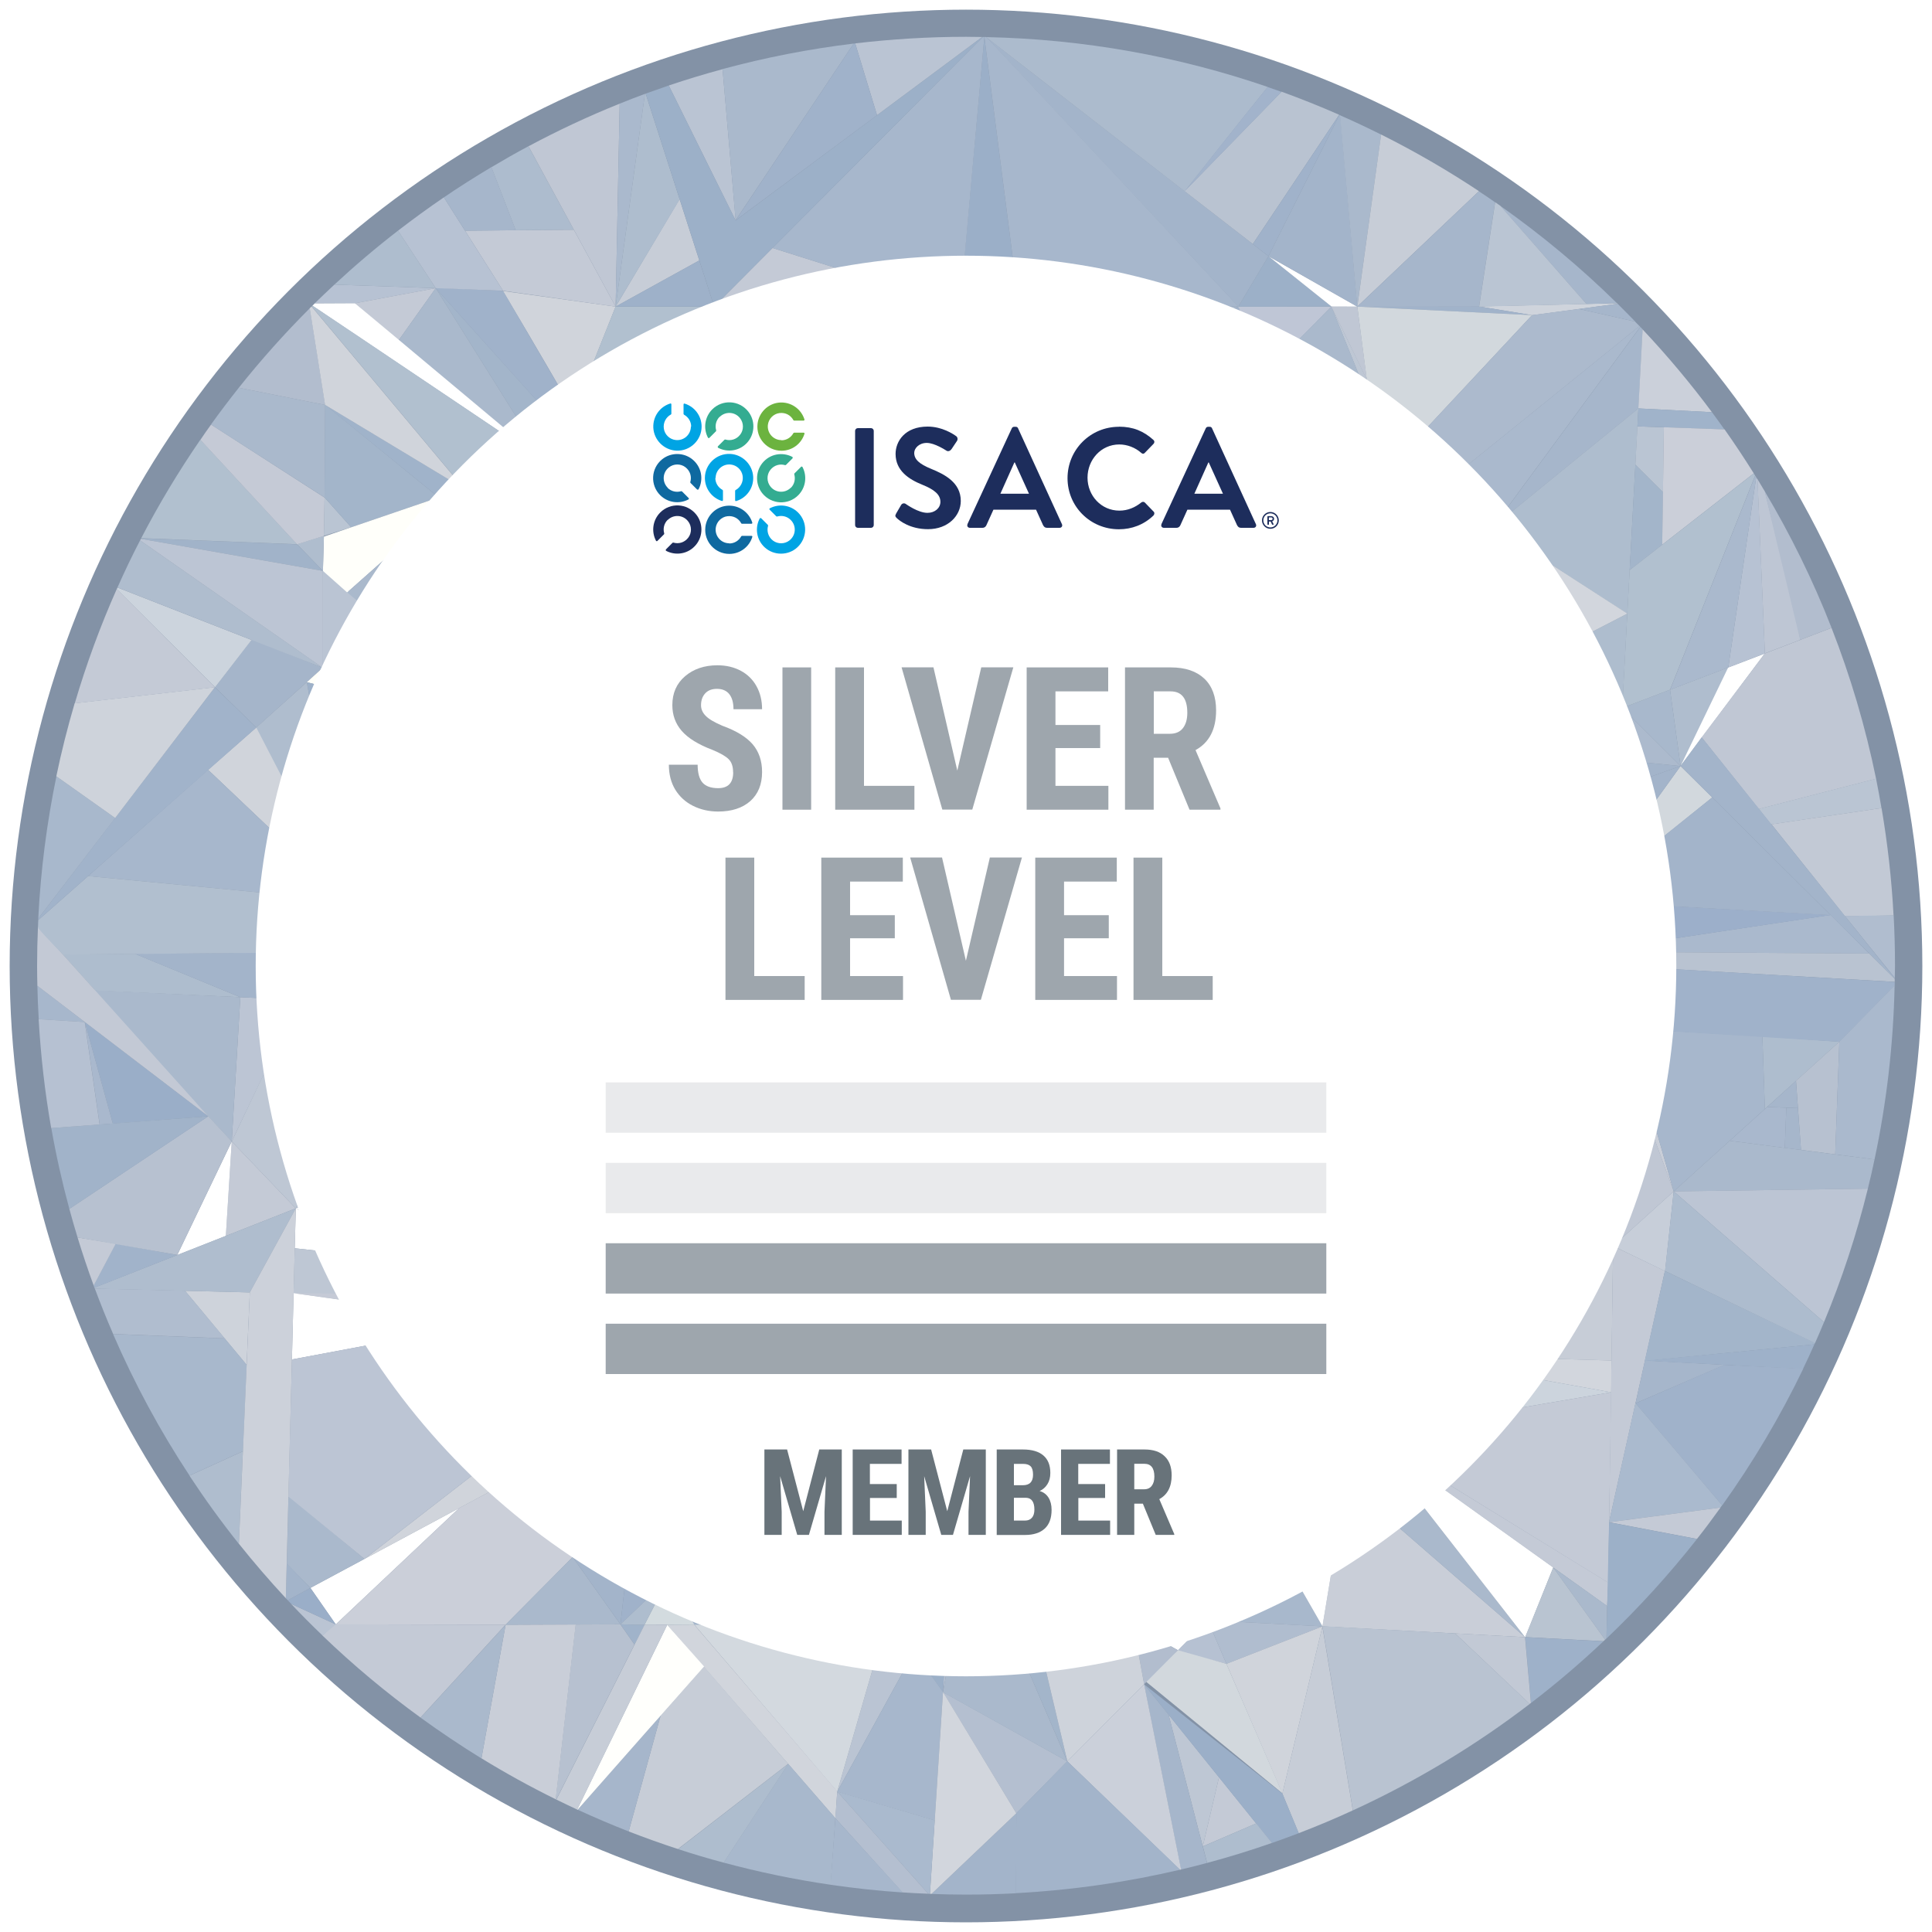 <?xml version="1.0" encoding="UTF-8"?>
<svg id="Layer_2" data-name="Layer 2" xmlns="http://www.w3.org/2000/svg" xmlns:xlink="http://www.w3.org/1999/xlink" viewBox="0 0 200 200">
  <defs>
    <style>
      .cls-1 {
        fill: #c3c9d5;
      }

      .cls-1, .cls-2, .cls-3, .cls-4, .cls-5, .cls-6, .cls-7, .cls-8, .cls-9, .cls-10, .cls-11, .cls-12, .cls-13, .cls-14, .cls-15, .cls-16, .cls-17, .cls-18, .cls-19, .cls-20, .cls-21, .cls-22, .cls-23, .cls-24, .cls-25, .cls-26, .cls-27, .cls-28, .cls-29, .cls-30, .cls-31, .cls-32, .cls-33, .cls-34, .cls-35, .cls-36, .cls-37, .cls-38, .cls-39, .cls-40, .cls-41, .cls-42, .cls-43, .cls-44, .cls-45, .cls-46, .cls-47, .cls-48, .cls-49, .cls-50, .cls-51, .cls-52, .cls-53, .cls-54, .cls-55, .cls-56, .cls-57, .cls-58, .cls-59, .cls-60, .cls-61, .cls-62, .cls-63, .cls-64, .cls-65, .cls-66, .cls-67, .cls-68, .cls-69, .cls-70, .cls-71, .cls-72, .cls-73, .cls-74, .cls-75, .cls-76, .cls-77, .cls-78, .cls-79, .cls-80, .cls-81, .cls-82, .cls-83, .cls-84, .cls-85, .cls-86 {
        stroke-width: 0px;
      }

      .cls-2 {
        fill: #b7c1d0;
      }

      .cls-3 {
        fill: #bbc6d1;
      }

      .cls-4 {
        fill: #a0b2ca;
      }

      .cls-5 {
        fill: #afbdce;
      }

      .cls-6 {
        fill: #d3dbdf;
      }

      .cls-7 {
        fill: #c7cdd7;
      }

      .cls-8 {
        fill: #ccd1da;
      }

      .cls-9 {
        fill: #fffffc;
      }

      .cls-10 {
        fill: #9eb1c9;
      }

      .cls-11 {
        fill: #d3d9df;
      }

      .cls-12 {
        fill: #a0b3ca;
      }

      .cls-13 {
        fill: #a7b7cc;
      }

      .cls-14 {
        fill: #bec6d4;
      }

      .cls-15 {
        fill: #b4bfcf;
      }

      .cls-16 {
        fill: #a3b4ca;
      }

      .cls-17 {
        fill: #bec7d4;
      }

      .cls-18 {
        fill: #68737a;
      }

      .cls-19 {
        fill: #a5b5ca;
      }

      .cls-20 {
        fill: #c7ced9;
      }

      .cls-21 {
        fill: #aab9cd;
      }

      .cls-22 {
        fill: #6cb33f;
      }

      .cls-23 {
        fill: #34ac91;
      }

      .cls-24 {
        fill: #b7c2d3;
      }

      .cls-25 {
        fill: #adbcce;
      }

      .cls-26 {
        fill: #b1c0cf;
      }

      .cls-27 {
        fill: #b5c0d1;
      }

      .cls-28 {
        fill: #a2b3cb;
      }

      .cls-29 {
        fill: #d1d5dc;
      }

      .cls-30 {
        fill: #d2d6dd;
      }

      .cls-31 {
        fill: #ced3db;
      }

      .cls-32 {
        fill: #ccd4dd;
      }

      .cls-33 {
        fill: #a8b8cc;
      }

      .cls-34 {
        fill: #a6b6cb;
      }

      .cls-35 {
        fill: #c9ced9;
      }

      .cls-36 {
        fill: #1d2d5c;
      }

      .cls-37 {
        fill: #9ea6ad;
      }

      .cls-38 {
        fill: #c5cad6;
      }

      .cls-39 {
        fill: #9cafca;
      }

      .cls-40 {
        fill: #c0c7d4;
      }

      .cls-41 {
        fill: #bac4d3;
      }

      .cls-42 {
        fill: #d2d8dd;
      }

      .cls-43 {
        fill: #9cb0c8;
      }

      .cls-44 {
        fill: #bcc5d4;
      }

      .cls-45 {
        fill: #cfd2da;
      }

      .cls-46 {
        fill: #9aaec8;
      }

      .cls-47 {
        fill: #b6c1d2;
      }

      .cls-48 {
        fill: #a1b3c9;
      }

      .cls-49 {
        fill: #fffffa;
      }

      .cls-50 {
        fill: #b1bfcf;
      }

      .cls-51 {
        fill: #b0bdcf;
      }

      .cls-52 {
        fill: #0f69a0;
      }

      .cls-53 {
        fill: #b2bdce;
      }

      .cls-54 {
        fill: #b7c3d1;
      }

      .cls-55 {
        fill: #fffdfd;
      }

      .cls-56 {
        fill: #d0d4db;
      }

      .cls-57 {
        fill: #a1b3ca;
      }

      .cls-58 {
        fill: #a3b5ca;
      }

      .cls-59 {
        fill: #cbd0da;
      }

      .cls-60 {
        fill: #b9c3d1;
      }

      .cls-61 {
        fill: #8392a6;
        filter: url(#drop-shadow-36);
      }

      .cls-62 {
        fill: #bfc6d6;
      }

      .cls-63 {
        fill: #96adc7;
      }

      .cls-64 {
        fill: #acbacd;
      }

      .cls-65 {
        fill: #bac5d3;
      }

      .cls-66 {
        fill: #fcfdff;
      }

      .cls-67 {
        fill: #cbcfd9;
      }

      .cls-68 {
        fill: #aebdce;
      }

      .cls-69 {
        fill: #b9c4d1;
      }

      .cls-70 {
        fill: #c4cad6;
      }

      .cls-71 {
        fill: #e9eaec;
      }

      .cls-72 {
        fill: #a9b8cd;
      }

      .cls-73 {
        fill: #00a4e4;
      }

      .cls-74 {
        fill: #fffff9;
      }

      .cls-75 {
        fill: #aab9cc;
      }

      .cls-76, .cls-78 {
        fill: #fff;
      }

      .cls-77 {
        fill: #d6dbde;
      }

      .cls-78 {
        filter: url(#drop-shadow-37);
      }

      .cls-79 {
        fill: #aabace;
      }

      .cls-80 {
        fill: #9bafc8;
      }

      .cls-81 {
        fill: #acbbcd;
      }

      .cls-82 {
        fill: #cfd4dc;
      }

      .cls-83 {
        fill: #c9ced8;
      }

      .cls-84 {
        fill: #c2c9d5;
      }

      .cls-85 {
        fill: #b4bfd0;
      }

      .cls-86 {
        fill: #97adc7;
      }
    </style>
    <filter id="drop-shadow-36" filterUnits="userSpaceOnUse">
      <feOffset dx="0" dy="0"/>
      <feGaussianBlur result="blur" stdDeviation="2.73"/>
      <feFlood flood-color="#5f491d" flood-opacity=".25"/>
      <feComposite in2="blur" operator="in"/>
      <feComposite in="SourceGraphic"/>
    </filter>
    <filter id="drop-shadow-37" filterUnits="userSpaceOnUse">
      <feOffset dx="0" dy="0"/>
      <feGaussianBlur result="blur-2" stdDeviation="2.02"/>
      <feFlood flood-color="#394579" flood-opacity=".35"/>
      <feComposite in2="blur-2" operator="in"/>
      <feComposite in="SourceGraphic"/>
    </filter>
  </defs>
  <circle class="cls-61" cx="100" cy="100" r="99"/>
  <g>
    <path class="cls-82" d="M167.39,31.39l-14.32.33,5.54.91,8.84-1.18s-.04-.04-.06-.06Z"/>
    <polygon class="cls-57" points="140.51 31.74 158.6 32.62 153.07 31.72 140.51 31.74"/>
    <path class="cls-24" d="M36.75,31.39l8.36-1.56-10.49-.37c-.69.64-1.37,1.29-2.04,1.94l4.17-.02Z"/>
    <polygon class="cls-58" points="98.39 41.37 103.59 43.7 99.37 31.8 98.39 41.37"/>
    <polygon class="cls-64" points="105.49 31.74 99.36 31.78 103.59 43.7 105.49 31.74"/>
    <polygon class="cls-68" points="99.39 31.8 86.42 31.38 85.93 35.81 99.39 31.8"/>
    <polygon class="cls-68" points="86.42 31.38 73.93 31.74 85.93 35.81 86.42 31.38"/>
    <polygon class="cls-59" points="103.59 43.72 119.5 35.46 105.49 31.74 103.59 43.72"/>
    <polygon class="cls-75" points="105.45 31.72 119.5 35.46 128.19 31.74 105.45 31.72"/>
    <polygon class="cls-76" points="98.39 41.37 99.05 34.95 85.93 35.81 98.39 41.37"/>
    <polygon class="cls-20" points="99.37 31.8 85.93 35.81 99.04 34.97 99.37 31.8"/>
    <path class="cls-56" d="M63.73,31.74l-11.68-1.62s4.11,6.85,7.32,12.53l4.36-10.91Z"/>
    <polygon class="cls-26" points="73.93 31.74 63.73 31.74 59.36 42.64 73.93 31.74"/>
    <polygon class="cls-20" points="59.38 42.61 64.32 51.19 73.95 31.71 59.38 42.61"/>
    <polygon class="cls-6" points="64.31 51.14 56.33 47.76 60.98 57.93 60.98 57.93 64.31 51.14"/>
    <polygon class="cls-74" points="50.14 59.35 53.18 61.09 60.98 57.93 53.64 52.81 50.14 59.35"/>
    <polygon class="cls-25" points="53.64 52.81 60.98 57.93 56.33 47.76 53.64 52.81"/>
    <polygon class="cls-75" points="50.17 59.32 48.13 63.15 53.19 61.1 50.17 59.32"/>
    <polygon class="cls-58" points="45.11 29.83 56.33 47.76 64.33 51.19 45.11 29.83"/>
    <polygon class="cls-41" points="33.43 59.02 33.41 68.97 33.72 68.97 41.66 65.76 33.43 59.02"/>
    <polygon class="cls-70" points="36.75 31.39 41.26 35.24 45.11 29.83 36.75 31.39"/>
    <polygon class="cls-75" points="45.11 29.83 41.26 35.24 56.33 47.76 45.11 29.83"/>
    <path class="cls-76" d="M56.33,47.76l-19.58-16.37-4.17.02c-.08.08-.16.16-.24.24l23.99,16.11Z"/>
    <polygon class="cls-65" points="33.6 51.5 33.53 55.47 36.35 54.58 33.6 51.5"/>
    <polygon class="cls-12" points="33.65 41.91 45.41 51.49 48.05 50.59 33.65 41.91"/>
    <polygon class="cls-58" points="45.41 51.49 33.65 41.89 33.6 51.5 36.35 54.58 45.41 51.49"/>
    <polygon class="cls-49" points="33.53 55.55 33.43 59.1 35.94 61.33 48.05 50.59 33.53 55.55"/>
    <polygon class="cls-19" points="50.16 59.34 56.33 47.76 48.05 50.59 50.16 59.34"/>
    <polygon class="cls-75" points="50.16 59.34 48.05 50.59 35.94 61.33 41.43 65.87 48.13 63.15 50.16 59.34"/>
    <polygon class="cls-77" points="84.32 49.2 103.59 43.7 85.93 35.81 84.32 49.2"/>
    <path class="cls-4" d="M64.31,51.18c-4.16-7.31-12.23-21.05-12.23-21.07l-7.02-.32,19.24,21.39Z"/>
    <polygon class="cls-81" points="85.93 35.81 73.93 31.74 70.16 39.36 85.93 35.81"/>
    <polygon class="cls-15" points="84.32 49.2 85.93 35.81 70.16 39.36 60.98 57.93 84.32 49.2"/>
    <polygon class="cls-5" points="33.43 59.1 33.53 55.47 30.75 56.34 33.43 59.1"/>
    <polygon class="cls-19" points="22.26 71.15 26.53 75.31 33.41 69.13 26.07 66.19 22.26 71.15"/>
    <polygon class="cls-17" points="40 105.54 35.81 93.24 23.99 118.16 30.62 125.09 40 105.54"/>
    <polygon class="cls-74" points="34.2 71.24 33.41 69.13 31.76 70.62 34.2 71.24"/>
    <polygon class="cls-10" points="39.5 85.38 34.2 71.24 31.76 70.62 35.81 93.24 39.5 85.38"/>
    <polygon class="cls-44" points="24.88 103.23 23.99 118.16 30.98 103.52 24.88 103.23"/>
    <polygon class="cls-75" points="24.88 103.23 9.24 102.48 23.99 118.16 24.88 103.23"/>
    <polygon class="cls-68" points="13.98 98.74 6.5 98.8 9.85 102.54 24.88 103.23 13.98 98.74"/>
    <polygon class="cls-16" points="13.93 98.73 24.88 103.23 30.98 103.52 33.31 98.57 13.93 98.73"/>
    <polygon class="cls-5" points="35.81 93.24 31.76 70.62 26.46 75.37 35.81 93.24"/>
    <polygon class="cls-50" points="40 105.54 43.96 97.28 37.57 98.41 40 105.54"/>
    <polygon class="cls-4" points="43.96 97.28 39.5 85.38 35.81 93.24 37.57 98.41 43.96 97.28"/>
    <polygon class="cls-56" points="35.81 93.24 26.53 75.31 21.54 79.69 35.81 93.24"/>
    <polygon class="cls-13" points="21.54 79.69 9.12 90.69 35.81 93.24 21.54 79.69"/>
    <polygon class="cls-70" points="23.38 127.94 30.62 125.09 23.99 118.16 23.38 127.94"/>
    <polygon class="cls-76" points="23.38 127.94 23.99 118.16 18.35 129.92 23.38 127.94"/>
    <polygon class="cls-46" points="21.56 115.56 8.78 105.8 11.68 116.32 21.56 115.56"/>
    <polygon class="cls-72" points="11.68 116.32 8.78 105.8 10.32 116.41 11.68 116.32"/>
    <polygon class="cls-31" points="25.53 141.29 25.86 133.79 19.15 133.62 25.53 141.29"/>
    <polygon class="cls-59" points="57.71 65.69 59.85 60.76 58.41 58.97 53.18 61.09 57.71 65.69"/>
    <polygon class="cls-75" points="60.98 57.93 58.41 58.97 59.85 60.76 60.98 57.93"/>
    <polygon class="cls-34" points="52.49 77.67 36.67 67.81 33.41 69.13 37.46 79.93 49.82 83.83 52.49 77.67"/>
    <polygon class="cls-68" points="53.18 61.09 36.67 67.81 52.49 77.67 49.82 83.82 49.83 83.83 57.7 65.67 53.18 61.09"/>
    <polygon class="cls-19" points="43.9 97.13 43.96 97.28 49.82 83.83 37.46 79.93 43.9 97.13"/>
    <polygon class="cls-19" points="123.67 52.58 129.73 55.26 125.94 48.17 123.67 52.58"/>
    <polygon class="cls-50" points="125.94 48.17 119.5 35.46 103.59 43.7 123.66 52.6 125.94 48.17"/>
    <polygon class="cls-81" points="140.33 59.95 138.04 54.49 135.09 57.64 140.33 59.95"/>
    <polygon class="cls-57" points="129.43 42.42 131.28 38.32 128.19 31.74 119.5 35.46 129.43 42.42"/>
    <polygon class="cls-76" points="134.42 45.84 129.44 42.38 129.43 42.42 119.5 35.46 129.73 55.26 135.09 57.64 138.04 54.49 134.42 45.84"/>
    <polygon class="cls-85" points="134.42 45.84 131.28 38.32 129.43 42.42 134.42 45.84"/>
    <polygon class="cls-7" points="146.02 52.06 150.74 64.98 154.55 67.19 148.38 53.35 146.02 52.06"/>
    <polygon class="cls-17" points="146.02 52.06 148.32 53.31 137.8 31.69 146.02 52.06"/>
    <path class="cls-5" d="M146.11,62.75l4.63,2.24-1.82-4.98c-.69.68-1.72,1.69-2.81,2.75Z"/>
    <path class="cls-75" d="M148.92,60l-1.17-3.21-7.34,3.32,5.7,2.64c1.09-1.06,2.12-2.06,2.81-2.75Z"/>
    <polygon class="cls-62" points="137.83 31.73 128.16 31.72 131.29 38.37 137.83 31.73"/>
    <polygon class="cls-75" points="137.83 31.73 131.28 38.32 134.37 45.72 146.02 52.06 137.83 31.73"/>
    <polygon class="cls-31" points="140.82 49.23 134.37 45.72 138.04 54.49 140.82 49.23"/>
    <polygon class="cls-2" points="146.02 52.06 145.9 51.99 140.82 49.23 138.04 54.49 140.4 60.29 147.75 56.79 146.02 52.06"/>
    <polygon class="cls-40" points="140.51 31.74 137.81 31.72 141.5 39.33 140.51 31.74"/>
    <polygon class="cls-42" points="140.51 31.74 141.49 39.31 145.22 46.95 158.6 32.62 140.51 31.74"/>
    <path class="cls-64" d="M169.28,33.29l-5.84-1.31-4.84.64-13.39,14.34,2.35,4.72,22.16-17.92c-.15-.16-.3-.31-.45-.46Z"/>
    <path class="cls-21" d="M169.72,33.75l-22.16,17.92,3.49,7.66,18.75-25.49s-.05-.06-.08-.09Z"/>
    <path class="cls-34" d="M154.58,54.53l15.03-12.25.44-8.18c-.08-.08-.16-.17-.24-.26l-15.22,20.69Z"/>
    <polygon class="cls-68" points="168.46 63.53 169.61 42.27 154.56 54.54 168.46 63.53"/>
    <polygon class="cls-68" points="158.16 68.84 167.94 73.29 168.46 63.53 158.16 68.84"/>
    <polygon class="cls-30" points="158.16 68.84 168.47 63.52 154.56 54.54 158.16 68.84"/>
    <polygon class="cls-13" points="154.56 54.54 151.05 59.33 154.54 67.17 158.19 68.94 154.56 54.54"/>
    <polygon class="cls-58" points="172.15 50.94 169.29 48.09 168.7 59.02 172.07 56.4 172.15 50.94"/>
    <polygon class="cls-65" points="172.24 44.24 169.5 44.14 169.29 48.09 172.15 50.94 172.24 44.24"/>
    <path class="cls-5" d="M173.97,79.3s4.99-9.33,4.96-10.21l-6.05,2.31,1.09,7.9Z"/>
    <polygon class="cls-33" points="172.88 71.4 167.94 73.29 173.97 79.3 172.88 71.4"/>
    <path class="cls-76" d="M173.97,79.3l8.72-11.65-3.79,1.45s-4.93,10.2-4.93,10.2Z"/>
    <polygon class="cls-27" points="154.55 67.19 150.74 64.98 160.63 89.2 161.77 86.73 154.55 67.19"/>
    <polygon class="cls-58" points="165.55 78.5 159.35 80.21 160.67 83.84 163.46 83.06 165.55 78.5"/>
    <polygon class="cls-34" points="165.55 78.5 167.94 73.29 154.54 67.17 159.35 80.21 165.55 78.5"/>
    <polygon class="cls-10" points="160.68 83.82 161.77 86.73 163.48 83.02 160.68 83.82"/>
    <path class="cls-35" d="M157.67,81.61c-2.4,1.72-5.35,3.81-7.22,5.17l.8,2.16,8.16-2.87-1.74-4.45Z"/>
    <path class="cls-33" d="M157.67,81.61l-6.94-16.64-4.7-2.26-3.28,3.66,7.7,20.4c1.87-1.35,4.81-3.45,7.22-5.17Z"/>
    <polygon class="cls-28" points="159.41 86.06 151.26 88.92 155.54 100.3 160.63 89.2 159.41 86.06"/>
    <polygon class="cls-40" points="159.28 109.64 166.99 128.99 173.26 123.33 164.16 98.52 159.28 109.64"/>
    <polygon class="cls-53" points="155.54 100.3 163.58 99.87 164.16 98.52 155.54 100.3"/>
    <polygon class="cls-16" points="164.16 98.52 160.63 89.2 155.54 100.3 164.16 98.52"/>
    <polygon class="cls-7" points="162.84 101.59 155.54 100.3 159.28 109.64 162.84 101.59"/>
    <polygon class="cls-28" points="155.54 100.3 162.84 101.59 163.58 99.87 155.54 100.3"/>
    <polygon class="cls-21" points="163.47 83.01 160.63 89.2 164.16 98.52 163.47 83.01"/>
    <polygon class="cls-42" points="163.9 93.3 177.25 82.55 173.97 79.3 163.9 93.3"/>
    <polygon class="cls-21" points="164.16 98.52 193.5 98.71 189.51 94.71 164.16 98.52"/>
    <polygon class="cls-39" points="163.9 93.3 164.16 98.52 189.55 94.72 163.9 93.3"/>
    <path class="cls-16" d="M189.51,94.74l-12.26-12.19c-13.37,10.66-13.26,10.67-13.35,10.75l25.61,1.44Z"/>
    <polygon class="cls-83" points="173.26 123.33 166.57 99.94 164.63 99.84 173.26 123.33"/>
    <polygon class="cls-68" points="190.41 107.84 182.44 107.28 182.7 114.8 190.41 107.84"/>
    <polygon class="cls-13" points="182.7 114.8 182.44 107.28 168.43 106.47 173.26 123.33 182.7 114.8"/>
    <polygon class="cls-16" points="163.47 83.04 173.97 79.3 165.56 78.47 163.47 83.04"/>
    <polygon class="cls-64" points="165.56 78.47 173.97 79.3 167.94 73.29 165.56 78.47"/>
    <polygon class="cls-16" points="173.97 79.3 163.47 83.04 163.9 93.3 173.97 79.3"/>
    <polygon class="cls-20" points="166.99 128.99 172.37 131.59 173.26 123.33 166.99 128.99"/>
    <polygon class="cls-2" points="189.98 119.5 190.41 107.84 185.92 111.89 186.44 119.04 189.98 119.5"/>
    <polygon class="cls-34" points="186.12 114.71 185.92 111.89 182.94 114.59 186.12 114.71"/>
    <polygon class="cls-34" points="184.76 118.83 186.44 119.04 186.12 114.71 184.92 114.67 184.76 118.83"/>
    <polygon class="cls-72" points="184.92 114.67 182.94 114.59 179.06 118.09 184.76 118.83 184.92 114.67"/>
    <polygon class="cls-70" points="149.83 129.41 146.48 136.67 156.15 133.05 149.83 129.41"/>
    <polygon class="cls-76" points="144.05 126.17 137.91 139.88 146.49 136.64 149.83 129.41 144.05 126.17"/>
    <polygon class="cls-62" points="156.85 114.73 159.28 109.64 155.54 100.3 156.85 114.73"/>
    <polygon class="cls-56" points="166.99 128.99 151.77 125.36 149.83 129.41 156.15 133.05 166.99 128.99"/>
    <polygon class="cls-84" points="166.99 128.99 155.54 100.25 159.28 109.64 151.77 125.36 166.99 128.99"/>
    <polygon class="cls-5" points="145.79 122.41 144.05 126.17 149.83 129.41 151.77 125.36 145.79 122.41"/>
    <polygon class="cls-50" points="149.03 124.02 151.77 125.36 156.85 114.73 149.03 124.02"/>
    <polygon class="cls-28" points="155.54 100.3 145.79 122.41 149.04 124.04 156.85 114.73 155.54 100.3"/>
    <polygon class="cls-83" points="139.37 153.4 136.9 168.36 157.88 169.48 139.37 153.4"/>
    <polygon class="cls-28" points="141.47 148.44 135.65 144.86 133.96 148.51 139.37 153.4 141.47 148.44"/>
    <polygon class="cls-75" points="139.37 153.4 157.89 169.5 141.47 148.44 139.37 153.4"/>
    <polygon class="cls-70" points="166.49 163.83 141.47 148.44 166.37 166.26 166.49 163.83"/>
    <polygon class="cls-76" points="160.79 162.27 141.47 148.44 157.89 169.5 160.79 162.27"/>
    <polygon class="cls-7" points="166.83 140.84 166.99 128.99 146.48 136.67 144.99 140.21 166.83 140.84"/>
    <polygon class="cls-30" points="166.83 140.84 144.98 140.21 166.79 144.13 166.83 140.84"/>
    <polygon class="cls-32" points="141.47 148.44 166.79 144.13 144.99 140.21 141.47 148.44"/>
    <polygon class="cls-70" points="141.47 148.44 166.48 163.84 166.79 144.13 141.47 148.44"/>
    <polygon class="cls-75" points="137.91 139.88 135.65 144.86 135.86 144.99 141.47 148.44 137.91 139.88"/>
    <polygon class="cls-55" points="137.91 139.88 141.47 148.44 146.48 136.67 137.91 139.88"/>
    <polygon class="cls-33" points="125.03 167.73 136.9 168.36 130.18 156.64 125.03 167.73"/>
    <polygon class="cls-76" points="139.37 153.4 133.96 148.51 130.18 156.64 136.9 168.36 139.37 153.4"/>
    <polygon class="cls-70" points="172.35 131.57 166.99 128.99 166.57 157.56 172.35 131.57"/>
    <polygon class="cls-34" points="178.53 141.29 170.28 140.84 169.31 145.27 178.53 141.29"/>
    <polygon class="cls-2" points="110.91 156.21 108.44 159.94 114.64 162.85 110.91 156.21"/>
    <polygon class="cls-6" points="124.34 149.58 130.19 156.65 135.66 144.88 124.34 149.58"/>
    <polygon class="cls-47" points="121.69 146.27 117.49 147.93 116.96 152.12 124.34 149.58 121.69 146.27"/>
    <polygon class="cls-16" points="124.34 149.58 116.96 152.12 125.03 167.73 130.19 156.65 124.34 149.58"/>
    <polygon class="cls-3" points="117.49 147.93 115.44 148.75 116.96 152.12 117.49 147.93"/>
    <polygon class="cls-24" points="116.96 152.12 121.94 166.28 125.03 167.73 116.96 152.12"/>
    <polygon class="cls-10" points="115.44 148.75 108.29 151.57 110.1 154.77 116.96 152.12 115.44 148.75"/>
    <polygon class="cls-79" points="116.96 152.12 110.1 154.77 114.64 162.85 121.94 166.28 116.96 152.12"/>
    <polygon class="cls-57" points="110.1 154.77 108.29 151.57 98.7 155.36 103.16 157.46 110.1 154.77"/>
    <polygon class="cls-68" points="110.1 154.77 103.16 157.46 108.44 159.94 110.91 156.21 110.1 154.77"/>
    <polygon class="cls-19" points="137.91 139.88 133.82 141.48 135.66 144.88 137.91 139.88"/>
    <polygon class="cls-48" points="135.66 144.88 133.82 141.48 121.69 146.27 124.34 149.58 135.66 144.88"/>
    <polygon class="cls-51" points="136.9 168.36 125.03 167.73 126.96 172.24 136.9 168.36"/>
    <polygon class="cls-56" points="126.96 172.24 132.75 185.67 136.9 168.36 126.96 172.24"/>
    <polygon class="cls-47" points="126.96 172.24 125.03 167.73 121.84 170.93 126.96 172.24"/>
    <polygon class="cls-42" points="126.96 172.24 121.94 170.83 118.47 173.95 132.76 185.65 126.96 172.24"/>
    <polygon class="cls-70" points="124.51 191.14 130.04 188.76 126.19 183.98 124.51 191.14"/>
    <polygon class="cls-17" points="126.19 183.98 120.97 177.5 124.51 191.14 126.19 183.98"/>
    <polygon class="cls-75" points="125.03 167.73 121.94 166.28 123.16 169.6 125.03 167.73"/>
    <polygon class="cls-76" points="117.31 168.27 121.94 170.83 123.16 169.6 121.94 166.28 114.64 162.85 117.31 168.27"/>
    <polygon class="cls-10" points="98.53 157.95 106.79 162.42 108.46 159.92 103.18 157.45 98.53 157.95"/>
    <polygon class="cls-68" points="106.79 162.42 117.33 168.27 114.64 162.85 108.46 159.92 106.79 162.42"/>
    <polygon class="cls-25" points="103.16 157.46 98.7 155.36 98.53 157.95 103.16 157.46"/>
    <polygon class="cls-85" points="97.62 175.17 105.21 187.71 110.49 182.33 97.62 175.17"/>
    <polygon class="cls-27" points="100.46 158.98 98.53 157.95 97.62 175.15 97.62 175.15 100.46 158.98"/>
    <polygon class="cls-64" points="106.52 165.53 105.64 161.79 100.46 158.98 106.52 165.53"/>
    <polygon class="cls-58" points="106.52 165.53 100.46 158.98 110.49 182.33 106.52 165.53"/>
    <polygon class="cls-43" points="97.62 175.17 98.17 164.67 94.64 170.97 97.62 175.17"/>
    <polygon class="cls-39" points="98.53 157.95 98.7 155.36 95.32 156.64 98.53 157.95"/>
    <polygon class="cls-58" points="98.53 157.95 95.32 156.64 70.56 165.95 71.86 168.22 91.68 168.18 94.62 171 98.17 164.67 98.53 157.95"/>
    <polygon class="cls-41" points="86.67 185.48 94.62 171 91.67 168.17 86.67 185.48"/>
    <polygon class="cls-11" points="91.67 168.17 71.88 168.19 86.67 185.47 91.67 168.17"/>
    <polygon class="cls-53" points="117.33 168.27 118.44 174.35 121.94 170.83 117.33 168.27"/>
    <polygon class="cls-31" points="117.33 168.27 105.64 161.79 110.49 182.33 118.44 174.35 117.33 168.27"/>
    <polygon class="cls-13" points="97.62 175.15 94.64 170.97 86.67 185.48 96.76 188.45 97.62 175.15"/>
    <polygon class="cls-29" points="69.07 168.2 86.49 188.24 86.67 185.43 71.86 168.18 69.07 168.2"/>
    <polygon class="cls-12" points="65.69 170.25 66.73 168.21 64.23 168.15 65.69 170.25"/>
    <polygon class="cls-41" points="62.71 139.58 59.14 138.02 60.45 141.36 62.71 139.58"/>
    <polygon class="cls-63" points="63.14 142.28 65.03 140.6 62.71 139.58 60.45 141.36 63.14 142.28"/>
    <polygon class="cls-13" points="63.17 142.26 60.45 141.36 61.43 143.82 63.17 142.26"/>
    <polygon class="cls-10" points="63.15 142.26 75.46 145.16 65.03 140.6 63.15 142.26"/>
    <polygon class="cls-68" points="63.17 142.26 61.45 143.8 63.01 147.91 70.21 143.93 63.17 142.26"/>
    <polygon class="cls-57" points="70.21 143.93 72.9 147.85 75.48 145.16 70.21 143.93"/>
    <polygon class="cls-67" points="72.9 147.85 70.21 143.93 63.01 147.91 65.73 154.92 72.9 147.85"/>
    <polygon class="cls-16" points="72.9 147.85 75.97 149.63 77.65 146.12 75.48 145.16 72.9 147.85"/>
    <polygon class="cls-34" points="72.9 147.85 65.72 154.93 69.12 163.53 75.97 149.63 72.9 147.85"/>
    <polygon class="cls-12" points="75.97 149.63 81.66 152.92 83.98 148.9 77.65 146.12 75.97 149.63"/>
    <polygon class="cls-1" points="81.66 152.92 75.97 149.63 69.12 163.51 70.56 165.95 75.12 164.25 81.66 152.92"/>
    <polygon class="cls-19" points="90.94 158.29 98.73 155.36 83.98 148.9 81.66 152.92 90.94 158.29"/>
    <polygon class="cls-43" points="90.94 158.29 81.66 152.92 75.12 164.25 90.94 158.29"/>
    <polygon class="cls-75" points="65.73 154.92 63.01 147.89 55.47 151.86 59.28 161.19 65.73 154.92"/>
    <polygon class="cls-76" points="47.54 156.11 32.13 164.38 34.76 168.16 47.54 156.11"/>
    <polygon class="cls-67" points="55.47 151.86 47.54 156.11 34.76 168.16 52.34 168.19 59.28 161.19 55.47 151.86"/>
    <polygon class="cls-75" points="59.28 161.19 52.34 168.19 64.23 168.15 59.28 161.19"/>
    <polygon class="cls-6" points="66.71 168.21 71.88 168.19 69.12 163.51 66.71 168.21"/>
    <polygon class="cls-16" points="65.73 154.92 59.28 161.19 64.23 168.15 65.73 154.92"/>
    <polygon class="cls-4" points="65.73 154.92 64.23 168.15 69.12 163.51 65.73 154.92"/>
    <polygon class="cls-68" points="64.23 168.15 66.71 168.21 69.12 163.51 64.23 168.15"/>
    <polygon class="cls-75" points="32.13 164.38 37.73 161.38 29.86 154.86 29.69 161.89 32.13 164.38"/>
    <polygon class="cls-76" points="30.51 129.22 42.64 130.54 30.62 125.09 30.51 129.22"/>
    <polygon class="cls-17" points="42.64 130.54 30.51 129.22 30.39 133.92 50.45 134.08 42.64 130.54"/>
    <polygon class="cls-38" points="51.22 136.78 50.45 134.08 30.39 133.87 51.22 136.78"/>
    <polygon class="cls-76" points="30.39 133.87 30.22 140.73 51.24 136.79 30.39 133.87"/>
    <polygon class="cls-82" points="52.19 134.87 50.45 134.08 53.12 143.5 54.15 142.57 52.19 134.87"/>
    <polygon class="cls-76" points="59.14 138.02 52.19 134.87 54.15 142.57 59.14 138.02"/>
    <path class="cls-51" d="M55.65,147.25c-.54-1.51-1.04-3.11-1.5-4.68l-1.04.94,1.4,4.87,1.14-1.13Z"/>
    <path class="cls-13" d="M55.65,147.25l4.8-5.89-1.31-3.34-4.99,4.55c.46,1.57.96,3.16,1.5,4.68Z"/>
    <polygon class="cls-76" points="61.45 143.8 60.45 141.36 55.65 147.25 56.16 148.64 61.45 143.8"/>
    <polygon class="cls-13" points="56.16 148.64 54.86 149.65 55.47 151.86 57.16 150.98 56.16 148.64"/>
    <polygon class="cls-75" points="63.01 147.91 61.45 143.8 56.16 148.64 57.16 150.98 63.01 147.91"/>
    <polygon class="cls-56" points="37.72 161.39 55.47 151.86 54.5 148.38 37.72 161.39"/>
    <polygon class="cls-44" points="54.5 148.38 51.22 136.78 30.22 140.73 29.85 154.92 37.73 161.38 54.5 148.38"/>
    <polygon class="cls-41" points="30.61 125.09 41.3 121.28 35.81 114.27 30.61 125.09"/>
    <polygon class="cls-75" points="50.44 134.08 48.34 128.27 42.7 130.57 50.44 134.08"/>
    <polygon class="cls-76" points="48.34 128.27 45.23 119.86 30.62 125.09 42.7 130.57 48.34 128.27"/>
    <polygon class="cls-68" points="55.17 127.35 49.22 130.69 50.44 134.08 55.89 129.3 55.17 127.35"/>
    <polygon class="cls-70" points="55.89 129.3 50.44 134.08 59.14 138.02 55.89 129.3"/>
    <polygon class="cls-13" points="49.22 130.69 55.17 127.35 54.44 125.42 48.34 128.27 49.22 130.69"/>
    <polygon class="cls-54" points="52.48 120.14 51.46 117.48 45.22 119.87 46.18 122.44 52.48 120.14"/>
    <polygon class="cls-19" points="52.48 120.14 46.18 122.44 48.34 128.27 54.44 125.42 52.48 120.14"/>
    <polygon class="cls-4" points="47.49 106.71 40 105.53 45.22 119.87 51.46 117.48 47.49 106.71"/>
    <polygon class="cls-8" points="35.81 114.27 45.22 119.85 40 105.54 35.81 114.27"/>
    <polygon class="cls-44" points="45.23 119.86 35.81 114.27 41.27 121.27 45.23 119.86"/>
    <polygon class="cls-70" points="45.31 100.9 43.96 97.28 42.28 100.77 45.31 100.9"/>
    <polygon class="cls-28" points="45.31 100.9 42.28 100.77 40 105.53 47.49 106.71 45.31 100.9"/>
    <polygon class="cls-51" points="110.87 108.22 98.43 103.16 102.99 115.4 122.22 128.93 110.87 108.22"/>
    <path class="cls-75" d="M130.6,142.77l7.31-2.89-15.69-10.94c3.03,4.99,5.92,9.82,8.38,13.83Z"/>
    <polygon class="cls-10" points="115.44 148.75 130.6 142.77 126.74 136.41 115.44 148.75"/>
    <polygon class="cls-86" points="112.06 139.7 108.06 118.95 102.99 115.4 112.06 139.7"/>
    <path class="cls-13" d="M126.74,136.41s-1.5-2.48-4.52-7.47l-14.16-9.99,4,20.75,3.38,9.06h0l11.3-12.35Z"/>
    <polygon class="cls-16" points="118.13 111.17 110.87 108.22 122.22 128.93 137.91 139.88 118.13 111.17"/>
    <polygon class="cls-59" points="137.91 139.88 144.05 126.17 136.36 124.11 137.91 139.88"/>
    <polygon class="cls-34" points="136.36 124.11 124.87 121.03 136.53 125.67 136.36 124.11"/>
    <polygon class="cls-34" points="124.98 121.12 137.91 139.88 136.53 125.67 124.98 121.12"/>
    <polygon class="cls-77" points="144.05 126.17 145.79 122.41 125.09 114 144.05 126.17"/>
    <polygon class="cls-72" points="125.09 114 118.13 111.17 124.98 121.12 144.05 126.17 125.09 114"/>
    <polygon class="cls-68" points="108.31 151.56 115.44 148.75 83.98 148.91 108.31 151.56"/>
    <polygon class="cls-4" points="99.44 150.51 98.72 155.36 108.31 151.56 99.44 150.51"/>
    <polygon class="cls-16" points="99.44 150.51 83.98 148.91 98.73 155.36 99.44 150.51"/>
    <polygon class="cls-16" points="101.57 129.65 99.44 148.85 115.44 148.75 101.57 129.65"/>
    <polygon class="cls-43" points="90.46 117.99 75.46 145.16 77.65 146.12 90.46 117.99"/>
    <polygon class="cls-19" points="80.78 139.23 77.65 146.12 79.75 147.04 85.25 139.45 80.78 139.23"/>
    <polygon class="cls-28" points="96.53 148.85 99.45 148.84 98.75 142.73 96.53 148.85"/>
    <polygon class="cls-4" points="98.75 142.73 96.43 124 79.75 147.04 84 148.91 96.53 148.85 98.75 142.73"/>
    <polygon class="cls-62" points="112.02 139.58 103.12 115.75 102.63 120.17 112.02 139.58"/>
    <polygon class="cls-69" points="112.02 139.58 102.63 120.17 101.57 129.65 115.44 148.75 112.02 139.58"/>
    <polygon class="cls-15" points="103.12 115.75 100.63 109.07 97.12 129.55 99.45 148.84 103.12 115.75"/>
    <polygon class="cls-75" points="98.43 103.16 94.69 109.99 94.97 112.22 99.56 106.2 98.43 103.16"/>
    <polygon class="cls-80" points="99.56 106.2 94.97 112.22 97.12 129.55 100.63 109.07 99.56 106.2"/>
    <polygon class="cls-42" points="94.94 111.96 94.69 109.99 90.43 118.06 94.94 111.96"/>
    <polygon class="cls-65" points="94.94 111.96 90.46 117.99 80.78 139.23 85.25 139.45 96.43 124 94.94 111.96"/>
    <polygon class="cls-46" points="75.46 145.16 71.21 135.02 65.03 140.6 75.46 145.16"/>
    <polygon class="cls-10" points="71.21 135.02 75.46 145.16 90.45 118.02 71.21 135.02"/>
    <polygon class="cls-54" points="90.43 118.06 62.71 139.58 65.03 140.6 90.43 118.06"/>
    <polygon class="cls-29" points="52.48 120.14 59.14 138.02 66.89 131.14 52.48 120.14"/>
    <polygon class="cls-77" points="51.46 117.48 52.48 120.14 67.45 112.72 51.46 117.48"/>
    <polygon class="cls-63" points="71.13 133.07 75.1 129.98 72.88 125.85 67.79 130.34 71.13 133.07"/>
    <polygon class="cls-57" points="67.79 130.34 59.14 138.02 59.14 138.02 62.71 139.58 71.13 133.07 67.79 130.34"/>
    <polygon class="cls-68" points="72.88 125.85 75.1 129.98 90.43 118.06 98.43 103.16 72.88 125.85"/>
    <polygon class="cls-83" points="67.79 130.34 72.88 125.85 71.88 124.66 67.48 130.09 67.79 130.34"/>
    <polygon class="cls-76" points="86.11 107.08 71.88 124.66 72.88 125.85 98.43 103.16 86.11 107.08"/>
    <polygon class="cls-13" points="57.09 121.61 67.48 130.09 71.88 124.66 66.63 119.64 57.09 121.61"/>
    <polygon class="cls-19" points="77.82 117.33 66.59 119.63 71.88 124.66 77.82 117.33"/>
    <polygon class="cls-76" points="67.79 130.34 57.09 121.61 57.11 121.61 54.98 122.05 66.87 131.15 67.79 130.34"/>
    <polygon class="cls-41" points="57.09 121.61 57.11 121.61 66.63 119.64 62.19 115.35 54.21 119.28 57.09 121.61"/>
    <polygon class="cls-72" points="54.21 119.28 52.48 120.14 54.98 122.05 57.09 121.61 54.21 119.28"/>
    <polygon class="cls-33" points="57.57 124.02 52.48 120.14 55.88 129.32 57.57 124.02"/>
    <polygon class="cls-33" points="62.17 115.36 66.63 119.64 67.47 112.7 62.17 115.36"/>
    <polygon class="cls-72" points="67.47 112.7 66.63 119.64 77.82 117.33 86.12 107.09 67.47 112.7"/>
    <polygon class="cls-53" points="62.1 114.33 86.09 107.1 62.39 106.85 62.1 114.33"/>
    <polygon class="cls-26" points="51.46 117.48 62.1 114.33 47.48 106.71 51.46 117.48"/>
    <polygon class="cls-46" points="62.1 114.33 62.39 106.85 47.48 106.71 62.1 114.33"/>
    <polygon class="cls-16" points="87.57 97.14 47.46 106.72 86.09 107.1 98.43 103.16 87.57 97.14"/>
    <polygon class="cls-10" points="45.31 100.9 47.48 106.71 71.23 101.08 45.31 100.9"/>
    <polygon class="cls-56" points="58.52 88.84 65 84.61 52.49 77.67 49.82 83.83 58.52 88.84"/>
    <polygon class="cls-83" points="71.84 96.5 77.26 99.62 87.57 97.14 69.42 87.06 71.84 96.5"/>
    <polygon class="cls-43" points="69.42 87.06 65 84.61 58.52 88.84 71.84 96.5 69.42 87.06"/>
    <polygon class="cls-45" points="59.66 101 71.23 101.08 77.26 99.62 71.84 96.5 59.66 101"/>
    <polygon class="cls-13" points="71.84 96.5 49.82 83.83 43.96 97.28 45.31 100.9 59.66 101 71.84 96.5"/>
    <polygon class="cls-66" points="57.7 65.67 67.25 73.38 59.84 60.75 57.7 65.67"/>
    <polygon class="cls-28" points="86.7 89.03 60.98 57.93 59.84 60.75 67.25 73.38 86.7 89.03"/>
    <polygon class="cls-76" points="98.43 103.16 86.68 89.02 69.43 87.07 98.43 103.16"/>
    <polygon class="cls-57" points="69.43 87.07 86.7 89.03 57.7 65.67 52.49 77.67 69.43 87.07"/>
    <polygon class="cls-41" points="98.43 103.16 93.81 89.15 78.42 79.07 98.43 103.16"/>
    <polygon class="cls-42" points="84.34 49.19 60.98 57.93 63.51 61.01 84.34 49.19"/>
    <polygon class="cls-79" points="84.31 49.21 63.51 61.01 78.42 79.07 93.81 89.15 84.31 49.21"/>
    <polygon class="cls-43" points="110.7 78.56 114.62 70.72 104.33 62.07 104.94 76.86 110.7 78.56"/>
    <polygon class="cls-16" points="104.92 76.83 105.45 88.96 110.7 78.56 104.92 76.83"/>
    <polygon class="cls-10" points="105.25 83.38 98.09 55.83 98.43 103.16 105.45 88.96 105.25 83.38"/>
    <polygon class="cls-4" points="103.59 43.7 98.09 55.81 105.25 84.04 103.59 43.7"/>
    <polygon class="cls-75" points="103.59 43.7 104.05 55.36 110.74 46.86 103.59 43.7"/>
    <polygon class="cls-58" points="110.74 46.86 104.05 55.36 104.34 62.12 114.62 70.72 123.67 52.58 110.74 46.86"/>
    <polygon class="cls-13" points="93.81 89.15 98.09 55.81 84.29 49.18 93.81 89.15"/>
    <polygon class="cls-62" points="98.43 103.19 98.09 55.81 93.81 89.15 98.43 103.19"/>
    <polygon class="cls-30" points="84.32 49.2 98.09 55.81 103.59 43.7 84.32 49.2"/>
    <polygon class="cls-16" points="136.63 105.59 118.14 111.17 136.5 118.64 136.63 105.59"/>
    <polygon class="cls-43" points="136.63 105.59 136.5 118.64 145.79 122.41 155.54 100.3 136.63 105.59"/>
    <polygon class="cls-19" points="131.27 101.12 135.78 103.53 155.54 100.3 131.27 101.12"/>
    <polygon class="cls-28" points="134.86 106.13 136.65 105.59 135.78 103.53 128.49 104.9 134.86 106.13"/>
    <polygon class="cls-15" points="128.49 104.9 110.87 108.22 118.14 111.17 134.86 106.13 128.49 104.9"/>
    <polygon class="cls-81" points="135.78 103.53 136.65 105.59 155.6 100.28 135.78 103.53"/>
    <polygon class="cls-14" points="131.33 101.12 113.57 102.14 128.49 104.9 131.33 101.12"/>
    <polygon class="cls-19" points="128.47 104.91 135.78 103.53 131.33 101.12 128.47 104.91"/>
    <path class="cls-35" d="M132.11,96.42c.12-.04-6.01-.77-6.01-.77l-17.08,4.66,6.67,1.71,15.65-.9.78-4.7Z"/>
    <polygon class="cls-77" points="155.54 100.3 132.1 96.48 131.33 101.12 155.54 100.3"/>
    <polygon class="cls-82" points="113.57 102.14 122.98 105.94 128.49 104.9 113.57 102.14"/>
    <polygon class="cls-58" points="122.98 105.94 113.57 102.14 98.43 103.16 110.87 108.22 122.98 105.94"/>
    <polygon class="cls-76" points="109.05 100.28 113.57 102.14 115.69 102.02 109.05 100.28"/>
    <polygon class="cls-75" points="113.63 102.16 109.05 100.28 98.41 103.16 113.63 102.16"/>
    <polygon class="cls-76" points="152.71 92.76 151.26 88.92 140.78 91.74 152.71 92.76"/>
    <polygon class="cls-13" points="152.71 92.76 140.78 91.74 126.26 95.66 155.54 100.3 152.71 92.76"/>
    <polygon class="cls-33" points="140.33 59.95 142.75 66.37 146.03 62.71 140.33 59.95"/>
    <polygon class="cls-76" points="126.25 53.72 123.67 52.58 114.62 70.72 126.25 53.72"/>
    <polygon class="cls-2" points="126.25 53.72 114.84 70.28 105.45 88.96 129.73 55.26 126.25 53.72"/>
    <polygon class="cls-50" points="134.64 66.32 140.5 60.43 140.33 59.95 129.73 55.26 134.64 66.32"/>
    <polygon class="cls-59" points="142.96 66.94 141.79 63.82 135.47 73.02 142.96 66.94"/>
    <polygon class="cls-69" points="141.79 63.82 140.33 59.95 140.5 60.43 98.43 103.16 135.47 73.02 141.79 63.82"/>
    <polygon class="cls-70" points="113.26 91.07 98.43 103.16 133.61 92.09 113.26 91.07"/>
    <polygon class="cls-7" points="151.26 88.92 150.45 86.78 98.41 103.16 151.26 88.92"/>
    <polygon class="cls-16" points="139.24 69.96 140.46 89.93 150.45 86.78 142.96 66.94 139.24 69.96"/>
    <polygon class="cls-76" points="133.62 92.1 121.56 84.3 113.23 91.09 133.62 92.1"/>
    <polygon class="cls-43" points="139.24 69.96 121.56 84.3 133.61 92.09 140.46 89.93 139.24 69.96"/>
    <polygon class="cls-76" points="114.76 86.64 105.45 88.96 98.43 103.16 114.76 86.64"/>
    <polygon class="cls-34" points="114.76 86.64 134.64 66.32 129.73 55.26 105.45 88.96 114.76 86.64"/>
    <polygon class="cls-12" points="54.5 148.38 55.65 147.25 56.16 148.64 54.86 149.65 54.5 148.38"/>
    <path class="cls-34" d="M167.45,31.45l-4.01.53,5.84,1.31c-.6-.62-1.21-1.23-1.82-1.84Z"/>
    <path class="cls-59" d="M170.04,34.1l-.44,8.18,7.62.39c-2.23-3-4.63-5.86-7.18-8.57Z"/>
    <path class="cls-12" d="M177.22,42.67l-7.62-.39-.1,1.86,9.01.31c-.42-.6-.86-1.19-1.29-1.78Z"/>
    <path class="cls-67" d="M178.52,44.45l-6.28-.22-.17,12.16,9.48-7.39c-.97-1.55-1.98-3.07-3.03-4.56Z"/>
    <path class="cls-26" d="M172.88,71.4l8.81-22.16c-.05-.08-.1-.15-.14-.23l-12.85,10.01-.77,14.27,4.95-1.89Z"/>
    <path class="cls-24" d="M181.93,49.61c-.04-.07-.09-.14-.13-.21l-2.89,19.7,3.79-1.45-.76-18.03Z"/>
    <path class="cls-21" d="M181.8,49.4c-.03-.05-.07-.11-.1-.16l-8.81,22.16,6.02-2.3s2.39-16.23,2.89-19.69Z"/>
    <path class="cls-14" d="M182.69,67.64l3.66-1.4c.14-.02-2.46-10.57-3.65-15.36-.25-.43-.51-.85-.77-1.28l.77,18.04Z"/>
    <path class="cls-53" d="M186.35,66.24l3.25-1.25c-1.93-4.94-4.26-9.67-6.94-14.17l3.69,15.42Z"/>
    <path class="cls-40" d="M194.21,80.61c-1.1-5.38-2.65-10.6-4.61-15.61l-6.91,2.65-6.54,8.68,5.92,7.42,12.14-3.13Z"/>
    <path class="cls-65" d="M194.77,83.65c-.17-1.02-.36-2.03-.56-3.04l-12.14,3.13,1.27,1.6,11.43-1.69Z"/>
    <path class="cls-84" d="M194.77,83.65l-11.39,1.68,7.61,9.52,5.03-.08c-.2-3.77-.62-7.47-1.24-11.11Z"/>
    <path class="cls-51" d="M196.02,94.76l-5.04.06,5.17,6.42c0-.43.02-.85.02-1.28,0-1.75-.05-3.49-.14-5.21Z"/>
    <path class="cls-16" d="M176.15,76.32l-2.18,2.97,22.17,22.04s0-.06,0-.08l-19.99-24.93Z"/>
    <path class="cls-60" d="M196.14,101.33l-2.64-2.62-29.34-.19.47,1.32,31.51,1.8c0-.1,0-.21,0-.31Z"/>
    <path class="cls-4" d="M166.57,99.94l1.86,6.54,21.99,1.37s4.44-4.53,5.72-5.83c0-.12,0-.24,0-.37l-29.57-1.71Z"/>
    <path class="cls-21" d="M190.41,107.84l-.43,11.66,4.07.53c1.24-5.83,1.95-11.85,2.08-18.02l-5.72,5.83Z"/>
    <path class="cls-75" d="M179.06,118.09l-5.8,5.24,20.1-.28c.25-1,.48-2.01.69-3.02l-15-1.94Z"/>
    <path class="cls-44" d="M173.26,123.33l15.56,13.54c1.85-4.45,3.37-9.06,4.54-13.82l-20.1.28Z"/>
    <path class="cls-58" d="M172.35,131.57l-2.09,9.32s15.17-1.5,17.56-1.72c.02-.05.04-.1.07-.15l-15.54-7.45Z"/>
    <path class="cls-25" d="M173.26,123.33l-.9,8.24,15.53,7.47c.32-.72.63-1.44.93-2.17l-15.56-13.54Z"/>
    <path class="cls-10" d="M170.28,140.86l16.36.86c.41-.84.8-1.69,1.18-2.55l-17.55,1.69Z"/>
    <path class="cls-4" d="M178.51,141.28l-9.19,3.99,8.96,10.57c3.18-4.45,6-9.18,8.39-14.15l-8.16-.4Z"/>
    <path class="cls-79" d="M178.1,156.06c.06-.08.12-.16.17-.24-1.2-1.43-8.97-10.58-8.97-10.58l-2.74,12.34,11.54-1.52Z"/>
    <path class="cls-70" d="M175.67,159.31c.84-1.06,1.65-2.15,2.44-3.25l-11.54,1.52,9.1,1.73Z"/>
    <path class="cls-43" d="M166.3,169.62c3.36-3.2,6.5-6.65,9.37-10.3l-9.1-1.73-.27,12.03Z"/>
    <path class="cls-75" d="M166.16,169.74s.09-.08.14-.13l.07-3.36-5.58-3.98,5.37,7.47Z"/>
    <path class="cls-69" d="M160.79,162.27l-2.91,7.2,8.1.43c.06-.06.12-.11.18-.16l-5.37-7.47Z"/>
    <path class="cls-10" d="M157.88,169.48l.61,6.81c2.61-2,5.11-4.13,7.49-6.38l-8.1-.43Z"/>
    <path class="cls-84" d="M157.88,169.48l-7.25-.39,7.72,7.3s.09-.07.13-.1l-.61-6.81Z"/>
    <path class="cls-60" d="M150.63,169.09l-13.73-.75,3.15,19.07c6.53-3,12.67-6.7,18.31-11.02l-7.73-7.3Z"/>
    <path class="cls-7" d="M136.9,168.36l-4.15,17.31,1.69,4.1c1.9-.73,3.77-1.51,5.6-2.36l-3.15-19.05Z"/>
    <path class="cls-80" d="M132.75,185.67l-14.32-11.32,13.23,16.44c.93-.33,1.86-.67,2.79-1.02l-1.7-4.1Z"/>
    <path class="cls-68" d="M130.04,188.76l-5.52,2.38.44,1.71c2.27-.61,4.51-1.3,6.71-2.07l-1.63-2.03Z"/>
    <path class="cls-34" d="M120.97,177.5l-2.54-3.15,3.83,19.18c.9-.21,1.8-.44,2.69-.68l-3.98-15.35Z"/>
    <path class="cls-59" d="M118.44,174.35l-7.95,7.98,11.66,11.23s.08-.02.12-.03l-3.83-19.18Z"/>
    <path class="cls-16" d="M100,196.13c1.74,0,3.47-.05,5.18-.14l.05-8.29-8.79,8.36c1.18.04,2.37.07,3.56.07Z"/>
    <path class="cls-30" d="M96.27,196.05c.06,0,.11,0,.17,0l8.77-8.34-7.59-12.56-1.35,20.9Z"/>
    <path class="cls-79" d="M96.1,196.04c.06,0,.12,0,.17,0l.49-7.6-10.09-2.98,9.42,10.58Z"/>
    <path class="cls-85" d="M86.67,185.47l-.2,2.75,6.95,7.68c.89.06,1.78.11,2.67.14l-9.42-10.58Z"/>
    <path class="cls-13" d="M86.48,188.22l-.51,6.89c2.47.36,4.96.63,7.49.8l-6.98-7.68Z"/>
    <path class="cls-33" d="M74.92,192.82c3.61.97,7.3,1.74,11.07,2.29l.49-6.89-4.88-5.63-6.69,10.23Z"/>
    <path class="cls-68" d="M74.92,192.82l6.69-10.23-11.41,8.83c1.56.51,3.13.98,4.72,1.4Z"/>
    <path class="cls-7" d="M68.38,177.62l-3.3,11.97c1.68.65,3.38,1.26,5.1,1.82l11.41-8.82-8.72-10.07-4.5,5.1Z"/>
    <path class="cls-34" d="M65.08,189.59l3.3-11.97-8.58,9.72c1.73.8,3.5,1.55,5.28,2.25Z"/>
    <path class="cls-9" d="M59.75,187.32s.03.01.05.02c1.35-1.55,13.09-14.82,13.09-14.82l-3.82-4.32-9.32,19.12Z"/>
    <path class="cls-7" d="M57.59,186.29c.72.35,1.44.7,2.17,1.04l9.31-19.12h-2.35s-9.13,18.09-9.13,18.09Z"/>
    <path class="cls-2" d="M59.59,168.17l-2.07,18.09s.04.02.06.03l8.1-16.04-1.46-2.1-4.64.02Z"/>
    <path class="cls-83" d="M49.84,182.02c2.49,1.53,5.05,2.94,7.69,4.24l2.07-18.09-7.26.03-2.5,13.82Z"/>
    <path class="cls-75" d="M49.84,182.02l2.5-13.82-8.8,9.61c2.04,1.48,4.14,2.89,6.3,4.22Z"/>
    <path class="cls-70" d="M33.38,169.31c3.18,3.06,6.57,5.89,10.15,8.49l8.8-9.61-17.76-.04-1.19,1.16Z"/>
    <path class="cls-41" d="M33.39,169.32l1.37-1.16-4.63-2.13c1.06,1.12,2.15,2.22,3.27,3.29Z"/>
    <path class="cls-46" d="M30.13,166.03l4.63,2.13-2.63-3.78-2.34,1.28c.11.12.23.24.34.36Z"/>
    <path class="cls-16" d="M29.59,165.45c.07.07.13.14.2.21l2.34-1.28-2.44-2.53-.1,3.6Z"/>
    <path class="cls-5" d="M24.73,159.81l.41-9.57-5.53,2.52c1.6,2.43,3.3,4.78,5.11,7.05Z"/>
    <path class="cls-33" d="M11.7,138.09c2.22,5.13,4.87,10.04,7.92,14.66l5.53-2.52.39-8.94-2.27-2.73-11.56-.46Z"/>
    <path class="cls-51" d="M9.82,133.4c.59,1.58,1.22,3.15,1.89,4.69l11.56.46-4.12-4.94-9.33-.22Z"/>
    <path class="cls-5" d="M9.82,133.4l16.04.39,4.76-8.7s-18.43,7.25-20.84,8.2c.01.04.03.07.04.11Z"/>
    <path class="cls-57" d="M9.69,133.08c.03.08.06.15.09.23l8.57-3.39-6.37-1.17s-1.74,3.27-2.29,4.33Z"/>
    <path class="cls-70" d="M9.7,133.08l2.29-4.33-3.96-.65c.51,1.68,1.07,3.34,1.67,4.98Z"/>
    <path class="cls-2" d="M7.18,125.15c.27.99.55,1.97.85,2.95l10.32,1.81,5.64-11.76-2.43-2.6-14.38,9.59Z"/>
    <path class="cls-48" d="M7.18,125.15l14.38-9.59-16.25,1.22c.5,2.84,1.13,5.63,1.87,8.37Z"/>
    <path class="cls-13" d="M4,105.5l4.78.3-4.91-3.75c.02,1.16.07,2.31.14,3.45Z"/>
    <path class="cls-47" d="M4,105.5c.22,3.82.65,7.59,1.3,11.28l5.01-.37-1.54-10.61-4.78-.3Z"/>
    <path class="cls-1" d="M3.87,102.05l17.69,13.51L3.93,95.93c-.06,1.34-.09,2.68-.09,4.04,0,.69.01,1.39.03,2.08Z"/>
    <path class="cls-50" d="M3.96,95.25c-.01.27-.02.53-.03.8.76.92,2.59,2.77,2.59,2.77l26.79-.24,2.51-5.34-26.7-2.55-5.16,4.56Z"/>
    <path class="cls-57" d="M26.53,75.31l-4.28-4.16L3.96,95.09c0,.05,0,.11,0,.16l22.58-19.94Z"/>
    <path class="cls-33" d="M11.92,84.68l-6.08-4.31c-.99,4.79-1.63,9.7-1.88,14.72l7.96-10.4Z"/>
    <path class="cls-31" d="M11.92,84.68l10.33-13.54-14.52,1.66c-.73,2.48-1.37,5-1.9,7.56l6.08,4.31Z"/>
    <path class="cls-70" d="M22.26,71.15s-8.46-8.45-10.17-10.18c-1.7,3.82-3.15,7.77-4.35,11.84l14.52-1.66Z"/>
    <path class="cls-32" d="M22.26,71.15l3.78-4.9s-11.63-4.54-13.88-5.43c-.02.05-.05.11-.07.16l10.18,10.17Z"/>
    <path class="cls-48" d="M33.43,59.1l-2.68-2.75s-13.46-.54-16.13-.63c-.01.02-.02.04-.03.06l18.85,3.32Z"/>
    <path class="cls-5" d="M12.15,60.81l21.26,8.32-18.91-13.19c-.83,1.6-1.61,3.23-2.34,4.88Z"/>
    <path class="cls-44" d="M14.5,55.94l18.93,13.21v-10.05s-18.84-3.32-18.84-3.32c-.03.05-.06.11-.09.16Z"/>
    <path class="cls-26" d="M30.75,56.34l-10.01-10.82c-2.24,3.26-4.29,6.66-6.12,10.19l16.13.63Z"/>
    <path class="cls-38" d="M20.74,45.53l10.01,10.82,2.78-.87.07-3.97-11.75-7.56c-.38.52-.75,1.05-1.11,1.59Z"/>
    <path class="cls-75" d="M21.84,43.95l11.76,7.55.06-9.58-8.94-1.78c-.99,1.25-1.95,2.51-2.88,3.81Z"/>
    <path class="cls-26" d="M48.05,50.59l8.29-2.83s-21-14.15-23.98-16.12c-.03.03-.06.06-.09.09l15.79,18.86Z"/>
    <path class="cls-53" d="M24.72,40.14l8.94,1.78-1.59-10.01c-2.6,2.6-5.06,5.35-7.35,8.23Z"/>
    <path class="cls-56" d="M33.66,41.92l14.38,8.67-15.79-18.86c-.06.06-.12.12-.19.18l1.59,10.01Z"/>
    <path class="cls-8" d="M24.73,159.81c1.55,1.94,3.17,3.82,4.86,5.64l1.03-40.36-4.76,8.7-1.13,26.02Z"/>
    <path class="cls-16" d="M122.17,193.55l-11.69-11.23-5.27,5.38-.05,8.28c5.82-.31,11.51-1.14,17.01-2.43Z"/>
    <polygon class="cls-7" points="72.39 26.96 70.35 20.61 63.73 31.74 72.39 26.96"/>
    <polygon class="cls-10" points="72.39 26.96 63.73 31.74 73.93 31.74 72.39 26.96"/>
    <polygon class="cls-70" points="48.14 23.88 52.08 30.1 63.73 31.74 59.4 23.78 48.14 23.88"/>
    <polygon class="cls-70" points="73.93 31.74 99.4 31.8 79.97 25.67 73.93 31.74"/>
    <polygon class="cls-43" points="137.83 31.73 131.31 26.52 128.19 31.74 137.83 31.73"/>
    <polygon class="cls-76" points="131.31 26.52 137.83 31.73 140.51 31.74 131.31 26.52"/>
    <path class="cls-16" d="M131.31,26.52S102.15,3.91,102.1,3.84l26.09,27.9,3.12-5.22Z"/>
    <path class="cls-81" d="M131.23,9c-9.17-3.15-18.97-4.95-29.15-5.16l20.56,15.97s5.59-7.1,8.6-10.81Z"/>
    <path class="cls-60" d="M132.66,9.5l-10.03,10.29,7.06,5.47,8.94-13.38c-1.96-.86-3.95-1.66-5.97-2.39Z"/>
    <path class="cls-4" d="M138.63,11.89l-8.94,13.38,1.62,1.25,7.34-14.62s-.01,0-.02,0Z"/>
    <path class="cls-16" d="M131.31,26.52l9.2,5.23-1.77-19.81s-.06-.03-.09-.04l-7.34,14.62Z"/>
    <path class="cls-75" d="M142.97,13.93c-1.4-.7-2.82-1.37-4.26-2l1.79,19.84,2.47-17.83Z"/>
    <path class="cls-7" d="M142.97,13.93l-2.46,17.8,12.59-11.94c-3.24-2.15-6.62-4.11-10.12-5.86Z"/>
    <path class="cls-34" d="M153.1,19.8l-12.61,11.96,12.62-.02,1.66-10.8c-.55-.39-1.11-.77-1.68-1.14Z"/>
    <path class="cls-34" d="M164.23,31.47l3.16-.08c-3.74-3.68-7.78-7.05-12.08-10.08l8.92,10.16Z"/>
    <path class="cls-65" d="M153.11,31.74l11.12-.27-8.91-10.16c-.18-.13-.36-.25-.54-.38l-1.66,10.8Z"/>
    <path class="cls-68" d="M45.11,29.83l-3.91-5.95c-2.28,1.76-4.47,3.62-6.58,5.58l10.49.37Z"/>
    <path class="cls-24" d="M45.11,29.83l6.97.27-6.13-9.67c-1.62,1.1-3.2,2.26-4.75,3.45l3.91,5.95Z"/>
    <path class="cls-34" d="M48.14,23.88l5.25-.05-2.52-6.53c-1.67,1-3.32,2.04-4.92,3.13l2.19,3.45Z"/>
    <path class="cls-25" d="M53.39,23.83l6.01-.05-4.7-8.64c-1.3.69-2.57,1.42-3.83,2.17l2.52,6.53Z"/>
    <path class="cls-40" d="M64.15,10.73c-3.24,1.3-6.39,2.78-9.44,4.41l9.02,16.6.42-21.01Z"/>
    <path class="cls-21" d="M64.15,10.73l-.42,21.01,3.03-22.02c-.88.32-1.75.66-2.61,1.01Z"/>
    <path class="cls-68" d="M63.73,31.74l6.63-11.1-3.52-10.95s-.05.02-.08.03l-3.03,22.02Z"/>
    <path class="cls-41" d="M76.16,22.84l-1.36-15.68c-1.88.51-3.74,1.07-5.57,1.69l6.93,13.99Z"/>
    <path class="cls-75" d="M88.37,4.51c-4.63.56-9.16,1.45-13.57,2.64l1.35,15.65,12.22-18.29Z"/>
    <path class="cls-28" d="M131.23,9c-2.98,3.67-7.16,8.95-8.62,10.83l10.05-10.32c-.47-.17-.95-.34-1.43-.5Z"/>
    <polygon class="cls-80" points="105.49 31.74 101.9 3.83 99.37 31.8 105.49 31.74"/>
    <polygon class="cls-13" points="99.39 31.8 101.9 3.83 101.74 3.83 79.97 25.67 99.39 31.8"/>
    <polygon class="cls-75" points="110.49 182.34 100.46 158.98 97.62 175.19 110.49 182.34"/>
    <path class="cls-43" d="M66.84,9.69s2.16-.76,2.39-.84c0,.02,6.92,13.97,6.92,13.97L101.68,3.83h.06s-27.81,27.9-27.81,27.9l-7.09-22.05Z"/>
    <path class="cls-41" d="M101.68,3.83c-.56,0-1.12-.02-1.68-.02-3.88,0-7.71.24-11.47.68l2.26,7.43,10.89-8.1Z"/>
    <polygon class="cls-4" points="88.53 4.5 88.37 4.51 76.15 22.81 90.79 11.93 88.53 4.5"/>
    <path class="cls-13" d="M101.9,3.83s.15,0,.2,0,26.11,27.91,26.11,27.91l-22.72-.02-3.59-27.91Z"/>
  </g>
  <circle class="cls-78" cx="100" cy="100" r="73.53"/>
  <g>
    <path class="cls-18" d="M81.48,150.05l1.67,6.39,1.66-6.39h2.33v8.84h-1.79v-2.39l.16-3.69-1.77,6.08h-1.21l-1.77-6.08.16,3.69v2.39h-1.79v-8.84h2.33Z"/>
    <path class="cls-18" d="M92.84,155.07h-2.78v2.34h3.29v1.48h-5.08v-8.84h5.06v1.49h-3.28v2.09h2.78v1.44Z"/>
    <path class="cls-18" d="M96.39,150.05l1.67,6.39,1.66-6.39h2.33v8.84h-1.79v-2.39l.16-3.69-1.77,6.08h-1.21l-1.77-6.08.16,3.69v2.39h-1.79v-8.84h2.33Z"/>
    <path class="cls-18" d="M103.18,158.89v-8.84h2.73c.92,0,1.62.21,2.1.62.48.41.72,1.01.72,1.81,0,.45-.1.84-.3,1.16s-.47.56-.81.71c.4.11.7.34.92.68.21.34.32.76.32,1.27,0,.86-.24,1.51-.71,1.94s-1.15.66-2.05.66h-2.93ZM104.96,153.75h.93c.7,0,1.05-.36,1.05-1.09,0-.4-.08-.69-.24-.86-.16-.17-.42-.26-.79-.26h-.95v2.21ZM104.96,155.05v2.36h1.14c.32,0,.56-.1.73-.3s.25-.48.25-.84c0-.79-.29-1.2-.86-1.22h-1.26Z"/>
    <path class="cls-18" d="M114.41,155.07h-2.78v2.34h3.29v1.48h-5.08v-8.84h5.06v1.49h-3.28v2.09h2.78v1.44Z"/>
    <path class="cls-18" d="M118.31,155.66h-.89v3.23h-1.78v-8.84h2.85c.89,0,1.59.23,2.07.7.49.46.73,1.12.73,1.98,0,1.17-.43,2-1.28,2.46l1.55,3.62v.08h-1.92l-1.33-3.23ZM117.42,154.17h1.01c.36,0,.62-.12.8-.36.18-.24.27-.55.27-.95,0-.89-.35-1.33-1.04-1.33h-1.04v2.64Z"/>
  </g>
  <g>
    <path class="cls-37" d="M75.89,79.95c0-.6-.15-1.05-.46-1.36-.31-.31-.87-.63-1.67-.96-1.48-.56-2.54-1.22-3.19-1.97-.65-.75-.97-1.64-.97-2.67,0-1.24.44-2.24,1.32-2.99.88-.75,2-1.13,3.35-1.13.9,0,1.71.19,2.42.57.71.38,1.25.92,1.63,1.61.38.69.57,1.48.57,2.37h-2.96c0-.69-.15-1.21-.44-1.57-.29-.36-.72-.54-1.27-.54-.52,0-.92.15-1.21.46s-.44.72-.44,1.24c0,.4.16.77.49,1.1.32.33.9.67,1.72,1.02,1.44.52,2.48,1.16,3.13,1.91.65.76.98,1.72.98,2.88,0,1.28-.41,2.28-1.22,3.01-.82.72-1.93,1.08-3.33,1.08-.95,0-1.82-.2-2.6-.59-.78-.39-1.39-.95-1.84-1.68-.44-.73-.66-1.59-.66-2.58h2.98c0,.85.17,1.47.5,1.85.33.38.87.58,1.62.58,1.04,0,1.56-.55,1.56-1.65Z"/>
    <path class="cls-37" d="M83.97,83.82h-2.97v-14.73h2.97v14.73Z"/>
    <path class="cls-37" d="M89.44,81.35h5.22v2.47h-8.2v-14.73h2.98v12.26Z"/>
    <path class="cls-37" d="M99.1,79.77l2.48-10.69h3.32l-4.25,14.73h-3.1l-4.22-14.73h3.3l2.47,10.69Z"/>
    <path class="cls-37" d="M113.89,77.44h-4.63v3.91h5.48v2.47h-8.46v-14.73h8.44v2.48h-5.46v3.48h4.63v2.4Z"/>
    <path class="cls-37" d="M120.91,78.44h-1.48v5.38h-2.97v-14.73h4.75c1.49,0,2.64.39,3.46,1.16.81.77,1.22,1.87,1.22,3.29,0,1.96-.71,3.33-2.13,4.11l2.58,6.03v.14h-3.2l-2.22-5.38ZM119.43,75.96h1.69c.59,0,1.04-.2,1.34-.59s.45-.92.45-1.58c0-1.48-.58-2.22-1.73-2.22h-1.74v4.39Z"/>
    <path class="cls-37" d="M78.08,101.04h5.22v2.47h-8.2v-14.73h2.98v12.26Z"/>
    <path class="cls-37" d="M92.63,97.13h-4.63v3.91h5.48v2.47h-8.46v-14.73h8.44v2.48h-5.46v3.48h4.63v2.4Z"/>
    <path class="cls-37" d="M99.99,99.46l2.48-10.69h3.32l-4.25,14.73h-3.1l-4.22-14.73h3.3l2.47,10.69Z"/>
    <path class="cls-37" d="M114.78,97.13h-4.63v3.91h5.48v2.47h-8.46v-14.73h8.44v2.48h-5.46v3.48h4.63v2.4Z"/>
    <path class="cls-37" d="M120.32,101.04h5.22v2.47h-8.2v-14.73h2.98v12.26Z"/>
  </g>
  <g>
    <rect class="cls-71" x="62.7" y="112.05" width="74.6" height="5.21"/>
    <rect class="cls-71" x="62.7" y="120.38" width="74.6" height="5.21"/>
    <rect class="cls-37" x="62.7" y="128.7" width="74.6" height="5.21"/>
    <rect class="cls-37" x="62.7" y="137.03" width="74.6" height="5.21"/>
  </g>
  <g>
    <a xlink:href="66.9176470588235">
      <path id="fullLogo" class="cls-52" d="M69.12,50.49c-.59-.59-.55-1.57.12-2.1.49-.4,1.22-.41,1.72-.02s.66.99.5,1.53c0,.03,0,.06.02.09l.69.69s.11.03.14-.02c.54-1.02.33-2.34-.65-3.12-.9-.72-2.21-.72-3.11,0-1.18.95-1.25,2.68-.21,3.72.79.79,1.99.94,2.93.44.05-.03.06-.1.02-.14l-.69-.69s-.06-.03-.09-.02c-.48.14-1.02.03-1.4-.35Z"/>
    </a>
    <a xlink:href="82.1278431372549">
      <path id="fullLogo-2" data-name="fullLogo" class="cls-36" d="M69.12,53.83c.59-.59,1.57-.55,2.1.12.4.49.41,1.22.02,1.72s-.99.66-1.53.5c-.03,0-.06,0-.09.02l-.69.69s-.03.11.02.14c1.02.54,2.34.33,3.12-.65.72-.9.72-2.21,0-3.11-.95-1.18-2.68-1.25-3.72-.21-.79.79-.94,1.99-.44,2.93.03.05.1.06.14.02l.69-.69s.03-.06.02-.09c-.14-.48-.03-1.02.35-1.4Z"/>
    </a>
    <a xlink:href="66.9176470588235">
      <path id="fullLogo-3" data-name="fullLogo" class="cls-52" d="M75.49,56.24c-.83,0-1.49-.72-1.4-1.57.07-.63.57-1.15,1.2-1.23s1.17.23,1.44.73c.02.03.04.05.08.05h.98c.06,0,.1-.06.09-.11-.34-1.1-1.42-1.88-2.66-1.75-1.15.12-2.07,1.05-2.2,2.2-.17,1.51,1.01,2.78,2.48,2.78,1.12,0,2.07-.74,2.38-1.76.02-.06-.03-.11-.09-.11h-.98s-.06.02-.08.05c-.24.44-.7.74-1.24.74Z"/>
    </a>
    <a xlink:href="52.0549019607843">
      <path id="fullLogo-4" data-name="fullLogo" class="cls-73" d="M74.08,49.49c0-.83.72-1.5,1.58-1.4.62.07,1.13.56,1.22,1.18s-.23,1.19-.73,1.46c-.03.02-.05.04-.05.08v.98c0,.06.06.1.11.08,1.06-.32,1.81-1.32,1.76-2.5-.06-1.27-1.1-2.32-2.38-2.38-1.43-.07-2.62,1.08-2.62,2.49,0,1.12.74,2.07,1.76,2.38.06.02.11-.03.11-.09v-.98s-.02-.06-.05-.08c-.44-.24-.74-.7-.74-1.24Z"/>
    </a>
    <a xlink:href="52.0549019607843">
      <path id="fullLogo-5" data-name="fullLogo" class="cls-73" d="M71.52,44.15c0,.83-.72,1.5-1.58,1.4-.62-.07-1.13-.56-1.22-1.18s.23-1.19.73-1.46c.03-.02.05-.04.05-.08v-.98c0-.06-.06-.1-.11-.08-1.06.32-1.81,1.32-1.76,2.5.06,1.27,1.1,2.32,2.38,2.38,1.43.07,2.62-1.08,2.62-2.49,0-1.12-.74-2.07-1.76-2.38-.06-.02-.11.03-.11.09v.98s.02.06.05.08c.44.24.74.7.74,1.24Z"/>
    </a>
    <a xlink:href="52.0549019607843">
      <path id="fullLogo-6" data-name="fullLogo" class="cls-73" d="M81.86,53.83c.59.59.55,1.57-.13,2.11-.49.39-1.2.4-1.7.03s-.68-1-.52-1.54c0-.03,0-.06-.02-.09l-.7-.7s-.11-.03-.14.02c-.52.97-.35,2.22.52,3.01.94.86,2.42.86,3.36,0,1.06-.97,1.09-2.61.09-3.61-.79-.79-1.99-.94-2.93-.44-.05.03-.06.1-.02.14l.69.69s.06.03.09.02c.48-.14,1.02-.03,1.4.35Z"/>
    </a>
    <a xlink:href="47.5921568627451">
      <path id="fullLogo-7" data-name="fullLogo" class="cls-23" d="M81.86,50.49c-.59.59-1.57.55-2.1-.12-.4-.49-.41-1.22-.02-1.72s.99-.66,1.53-.5c.03,0,.06,0,.09-.02l.69-.69s.03-.11-.02-.14c-1.02-.54-2.34-.33-3.12.65-.72.9-.72,2.21,0,3.11.95,1.18,2.68,1.25,3.72.21.79-.79.94-1.99.44-2.93-.03-.05-.1-.06-.14-.02l-.69.69s-.03.06-.02.09c.14.48.03,1.02-.35,1.4Z"/>
    </a>
    <a xlink:href="43.3149019607843">
      <path id="fullLogo-8" data-name="fullLogo" class="cls-22" d="M80.89,45.56c-.83,0-1.49-.72-1.4-1.57.07-.63.57-1.15,1.2-1.23s1.17.23,1.44.73c.02.03.04.05.08.05h.98c.06,0,.1-.06.09-.11-.34-1.1-1.42-1.88-2.66-1.75-1.15.12-2.07,1.05-2.2,2.2-.17,1.51,1.01,2.78,2.48,2.78,1.12,0,2.07-.74,2.38-1.76.02-.06-.03-.11-.09-.11h-.98s-.06.02-.08.05c-.24.44-.7.74-1.24.74Z"/>
    </a>
    <a xlink:href="47.5921568627451">
      <path id="fullLogo-9" data-name="fullLogo" class="cls-23" d="M74.5,43.16c.59-.59,1.57-.55,2.1.12.4.49.41,1.22.02,1.72s-.99.66-1.53.5c-.03,0-.06,0-.09.02l-.69.69s-.03.11.02.14c1.02.54,2.34.33,3.12-.65.72-.9.72-2.21,0-3.11-.95-1.18-2.68-1.25-3.72-.21-.79.79-.94,1.99-.44,2.93.03.05.1.06.14.02l.69-.69s.03-.06.02-.09c-.14-.48-.03-1.02.35-1.4Z"/>
    </a>
    <path id="fullLogo-10" data-name="fullLogo" class="cls-36" d="M88.52,44.6c0-.15.13-.28.28-.28h1.37c.15,0,.28.13.28.28v9.76c0,.15-.13.28-.28.28h-1.37c-.15,0-.28-.13-.28-.28v-9.76Z"/>
    <path id="fullLogo-11" data-name="fullLogo" class="cls-36" d="M92.75,53.19l.53-.91c.12-.21.37-.21.5-.1.07.04,1.27.91,2.23.91.77,0,1.34-.5,1.34-1.14,0-.75-.63-1.27-1.87-1.77-1.39-.56-2.77-1.45-2.77-3.19,0-1.31.97-2.83,3.32-2.83,1.5,0,2.65.77,2.95.99.15.09.19.34.09.49l-.56.84c-.12.18-.34.29-.52.18-.12-.07-1.24-.81-2.05-.81s-1.3.56-1.3,1.03c0,.69.55,1.16,1.74,1.65,1.43.58,3.08,1.43,3.08,3.33,0,1.52-1.31,2.92-3.39,2.92-1.86,0-2.95-.87-3.24-1.15-.13-.13-.21-.21-.07-.44Z"/>
    <path id="fullLogo-12" data-name="fullLogo" class="cls-36" d="M100.15,54.26l4.59-9.92c.04-.09.12-.16.25-.16h.15c.15,0,.21.07.25.16l4.54,9.92c.09.19-.03.38-.25.38h-1.28c-.22,0-.32-.09-.43-.29l-.72-1.59h-4.41l-.72,1.59c-.06.15-.19.29-.43.29h-1.28c-.22,0-.34-.19-.25-.38ZM106.52,51.11l-1.47-3.24h-.04l-1.45,3.24h2.96Z"/>
    <path id="fullLogo-13" data-name="fullLogo" class="cls-36" d="M115.83,44.17c1.49,0,2.57.47,3.57,1.37.13.12.13.29.01.41l-.9.93c-.1.12-.25.12-.37,0-.62-.55-1.45-.87-2.27-.87-1.89,0-3.29,1.58-3.29,3.44s1.42,3.41,3.3,3.41c.88,0,1.64-.34,2.26-.84.12-.1.28-.09.37,0l.91.94c.12.1.09.29-.01.4-1,.97-2.27,1.43-3.58,1.43-2.95,0-5.32-2.34-5.32-5.29s2.37-5.32,5.32-5.32Z"/>
    <path id="fullLogo-14" data-name="fullLogo" class="cls-36" d="M120.23,54.26l4.59-9.92c.04-.09.12-.16.25-.16h.15c.15,0,.21.07.25.16l4.54,9.92c.09.19-.03.38-.25.38h-1.28c-.22,0-.32-.09-.43-.29l-.72-1.59h-4.41l-.72,1.59c-.06.15-.19.29-.43.29h-1.28c-.22,0-.34-.19-.25-.38ZM126.6,51.11l-1.47-3.24h-.04l-1.45,3.24h2.96Z"/>
    <path id="fullLogo-15" data-name="fullLogo" class="cls-36" d="M131.51,53c.48,0,.87.39.87.87s-.39.87-.87.87-.87-.39-.87-.87.39-.87.87-.87ZM131.51,54.6c.4,0,.73-.33.73-.73s-.32-.73-.73-.73-.73.32-.73.73.33.73.73.73ZM131.2,53.48s.02-.05.05-.05h.34c.15,0,.3.09.3.27s-.13.25-.2.26c.05.09.1.19.15.29.02.03,0,.07-.04.07h-.08s-.04-.02-.04-.03l-.14-.3h-.18v.29s-.02.05-.05.05h-.06s-.05-.02-.05-.05v-.8ZM131.59,53.84c.09,0,.15-.06.15-.14,0-.08-.06-.14-.15-.14h-.24v.28h.24Z"/>
  </g>
</svg>